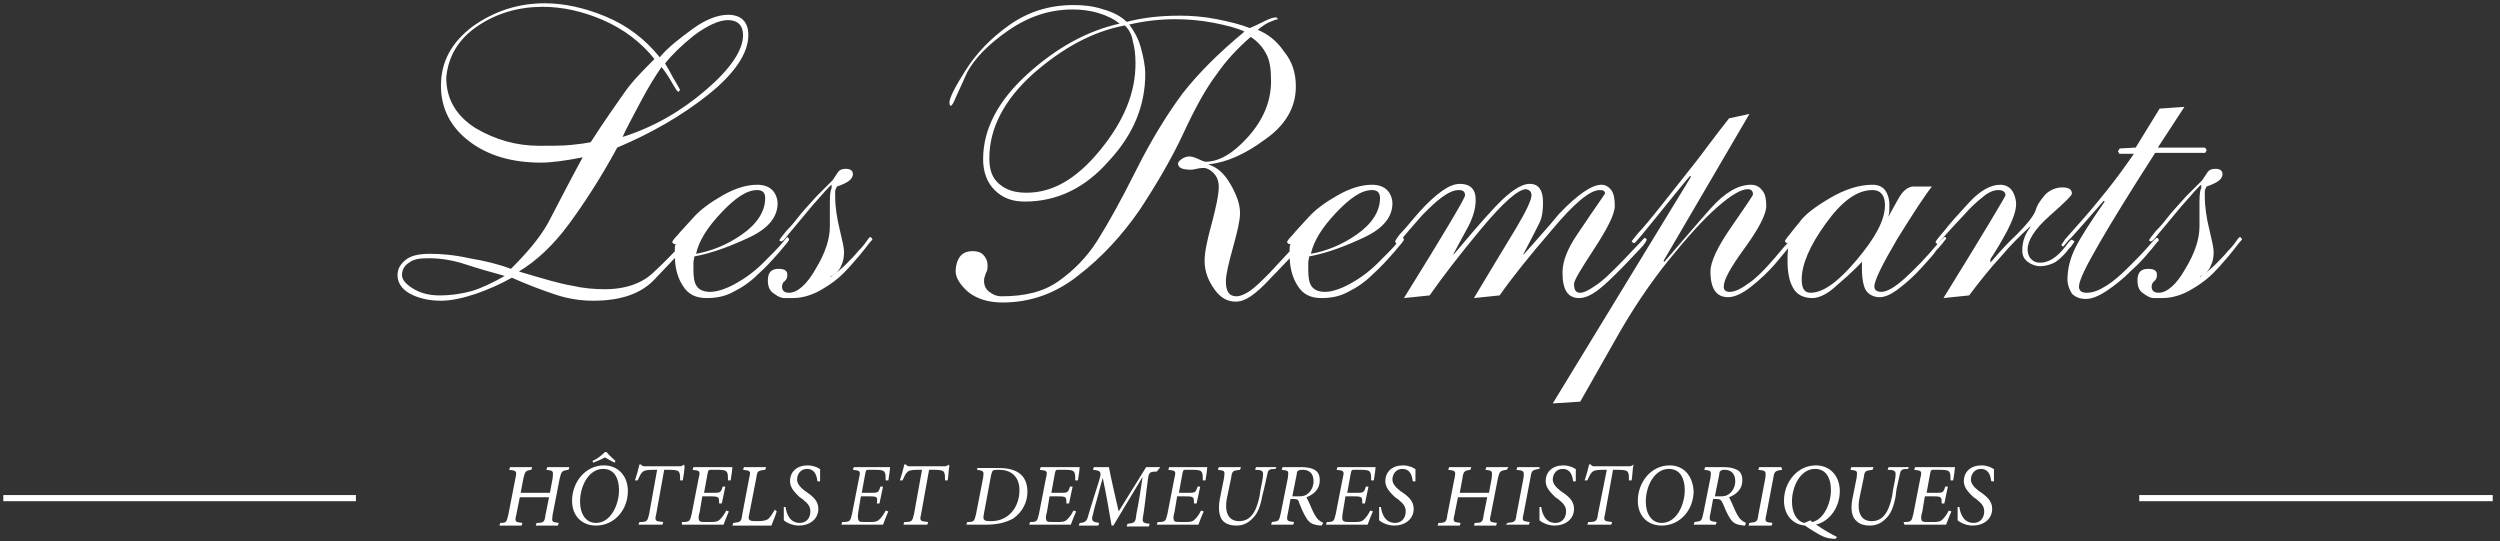 <svg width="305" height="66" viewBox="0 0 305 66" fill="none" xmlns="http://www.w3.org/2000/svg">
<rect x="0" y="0" width="305" height="66" fill="#333333" stroke="none"/>
<path d="M238.83 61.852C238.83 62.608 238.83 63.148 238.83 63.472C239.046 63.688 239.803 64.12 240.668 64.12C241.965 64.12 243.045 63.364 243.045 62.068C243.045 61.204 242.505 60.664 241.748 60.124L241.424 59.908C240.884 59.476 240.451 59.044 240.451 58.504C240.451 57.856 240.884 57.208 241.64 57.208C242.613 57.208 242.829 57.964 242.937 58.72H243.262C243.262 58.288 243.262 57.64 243.262 57.208C243.153 57.208 243.045 57.1 242.829 56.992C242.505 56.884 242.181 56.776 241.748 56.776C240.451 56.776 239.587 57.532 239.587 58.72C239.587 59.584 240.343 60.232 240.776 60.664L241.1 60.88C241.748 61.42 242.073 61.744 242.073 62.392C242.073 63.256 241.532 63.796 240.776 63.796C239.587 63.796 239.154 62.716 239.046 61.852H238.83ZM233.642 56.992L233.534 57.316C234.399 57.424 234.507 57.424 234.291 58.288L233.426 62.716C233.21 63.58 233.21 63.688 232.237 63.688L232.345 64.012H237.425C237.533 63.688 237.966 62.608 238.074 62.392L237.749 62.284C237.533 62.716 237.317 63.04 236.993 63.364C236.669 63.688 236.344 63.688 235.588 63.688C234.939 63.688 234.615 63.688 234.507 63.58C234.399 63.472 234.291 63.148 234.507 62.5L234.831 60.556H235.912C236.885 60.556 236.885 60.664 236.885 61.42H237.209L237.641 59.368H237.317C237.101 60.124 236.993 60.124 236.128 60.124H235.047L235.48 57.748C235.588 57.316 235.588 57.316 235.912 57.316H236.777C237.533 57.316 237.749 57.424 237.857 57.64C237.966 57.856 237.966 58.18 237.966 58.612H238.29C238.398 57.964 238.506 57.208 238.506 56.992H233.642ZM232.886 56.992H230.4L230.292 57.316C231.048 57.316 231.265 57.424 231.265 57.856C231.265 58.18 231.156 58.828 230.94 59.8L230.832 60.556C230.4 62.608 229.643 63.58 228.346 63.58C227.266 63.58 226.509 62.824 226.833 60.88L227.374 58.288C227.482 57.424 227.59 57.424 228.454 57.316L228.563 56.992H225.861L225.752 57.316C226.617 57.424 226.617 57.424 226.509 58.288L225.969 60.988C225.752 62.284 225.969 63.148 226.509 63.58C226.941 64.012 227.59 64.12 228.13 64.12C228.779 64.12 229.427 63.904 229.968 63.364C230.724 62.716 231.048 61.744 231.265 60.556L231.373 59.692C231.589 58.72 231.697 58.18 231.805 57.748C231.913 57.316 232.021 57.208 232.778 57.208L232.886 56.992ZM220.132 63.796C219.16 63.58 218.619 62.5 218.619 61.204C218.619 59.26 219.7 57.208 221.429 57.208C222.834 57.208 223.375 58.396 223.375 59.8C223.375 61.42 222.51 63.364 221.105 63.688C220.997 63.58 220.889 63.58 220.889 63.472L220.132 63.796ZM224.131 65.524C223.483 65.2 222.51 64.66 221.753 64.12L221.537 64.012C223.267 63.58 224.455 61.852 224.455 59.908C224.455 58.072 223.267 56.776 221.537 56.776C219.268 56.776 217.646 58.828 217.646 61.096C217.646 62.824 218.727 64.012 220.24 64.12L220.348 64.228C221.645 65.092 222.294 65.416 222.618 65.524C222.834 65.632 223.483 65.74 223.915 65.74L224.131 65.524ZM217.322 56.992H214.62L214.512 57.316C215.377 57.424 215.485 57.424 215.377 58.288L214.512 62.824C214.404 63.688 214.296 63.688 213.431 63.796L213.323 64.12H216.133L216.241 63.796C215.377 63.688 215.269 63.688 215.485 62.824L216.349 58.288C216.457 57.532 216.566 57.424 217.43 57.316L217.322 56.992ZM209.216 60.556L209.756 57.856C209.756 57.532 209.865 57.424 209.973 57.424C210.081 57.316 210.189 57.316 210.405 57.316C211.162 57.316 211.702 57.748 211.702 58.72C211.702 59.368 211.378 60.016 210.837 60.34C210.513 60.556 210.189 60.556 209.648 60.556H209.216ZM212.999 63.796C212.783 63.688 212.567 63.58 212.242 63.256C212.026 62.932 211.81 62.608 211.594 62.068C211.378 61.528 211.053 60.88 210.945 60.664C211.81 60.34 212.567 59.692 212.567 58.612C212.567 57.964 212.35 57.532 211.918 57.316C211.486 57.1 210.945 56.992 210.405 56.992H208.027L207.919 57.316C208.784 57.424 208.784 57.424 208.676 58.288L207.811 62.608C207.595 63.58 207.595 63.58 206.73 63.688L206.622 64.012H209.324L209.432 63.688C208.568 63.58 208.46 63.58 208.676 62.608L209 60.88H209.432C209.865 60.88 209.973 60.988 210.189 61.42C210.405 61.96 210.621 62.5 210.945 63.04C211.378 63.796 211.702 64.012 212.783 64.12H212.891L212.999 63.796ZM203.596 57.208C205.001 57.208 205.541 58.396 205.541 59.8C205.541 61.528 204.569 63.796 202.731 63.796C201.434 63.796 200.786 62.608 200.786 61.204C200.786 59.26 201.867 57.208 203.596 57.208ZM203.704 56.776C201.434 56.776 199.813 58.828 199.813 61.096C199.813 62.932 201.002 64.12 202.731 64.12C205.001 64.12 206.622 62.176 206.622 59.908C206.514 58.072 205.433 56.776 203.704 56.776ZM199.273 56.668C199.056 56.884 198.948 56.884 198.732 56.884H194.625C194.301 56.884 194.193 56.884 194.085 56.668H193.869C193.761 57.208 193.544 57.964 193.328 58.612H193.652C193.869 58.18 193.977 57.856 194.193 57.64C194.409 57.424 194.625 57.316 195.49 57.316H196.03L194.949 62.716C194.841 63.58 194.733 63.688 193.76 63.688L193.652 64.012H196.571L196.679 63.688C195.706 63.58 195.598 63.58 195.814 62.716L196.787 57.316H197.435C198.3 57.316 198.516 57.424 198.624 57.64C198.732 57.856 198.732 58.18 198.732 58.612H199.056C199.165 58.072 199.165 57.208 199.273 56.776V56.668ZM187.816 61.852C187.816 62.608 187.816 63.148 187.816 63.472C188.032 63.688 188.789 64.12 189.653 64.12C190.95 64.12 192.031 63.364 192.031 62.068C192.031 61.204 191.491 60.664 190.734 60.124L190.41 59.908C189.87 59.476 189.437 59.044 189.437 58.504C189.437 57.856 189.87 57.208 190.626 57.208C191.599 57.208 191.815 57.964 191.923 58.72H192.247C192.247 58.288 192.247 57.64 192.247 57.208C192.139 57.208 192.031 57.1 191.815 56.992C191.491 56.884 191.167 56.776 190.734 56.776C189.437 56.776 188.573 57.532 188.573 58.72C188.573 59.584 189.329 60.232 189.762 60.664L190.086 60.88C190.734 61.42 191.058 61.744 191.058 62.392C191.058 63.256 190.518 63.796 189.762 63.796C188.573 63.796 188.14 62.716 188.032 61.852H187.816ZM187.816 56.992H185.114L185.006 57.316C185.871 57.424 185.979 57.424 185.871 58.288L185.006 62.824C184.898 63.688 184.79 63.688 183.925 63.796L183.709 64.012H186.519L186.627 63.688C185.763 63.58 185.654 63.58 185.871 62.716L186.735 58.18C186.843 57.424 186.951 57.316 187.816 57.208V56.992ZM184.033 56.992H181.331L181.223 57.316C182.088 57.424 182.088 57.424 181.98 58.396L181.655 60.124H178.089L178.413 58.396C178.521 57.532 178.629 57.424 179.386 57.316L179.494 56.992H176.792L176.684 57.316C177.548 57.424 177.656 57.424 177.44 58.396L176.576 62.824C176.468 63.688 176.359 63.796 175.495 63.796L175.387 64.12H178.089L178.197 63.796C177.332 63.688 177.224 63.688 177.44 62.824L177.873 60.664H181.439L181.007 62.824C180.899 63.688 180.791 63.796 179.926 63.796L179.818 64.12H182.52L182.628 63.796C181.764 63.688 181.655 63.688 181.872 62.824L182.736 58.396C182.952 57.532 182.952 57.424 183.817 57.316L184.033 56.992ZM168.253 61.852C168.253 62.608 168.253 63.148 168.253 63.472C168.47 63.688 169.226 64.12 170.091 64.12C171.388 64.12 172.469 63.364 172.469 62.068C172.469 61.204 171.928 60.664 171.172 60.124L170.847 59.908C170.307 59.476 169.875 59.044 169.875 58.504C169.875 57.856 170.307 57.208 171.064 57.208C172.036 57.208 172.252 57.964 172.361 58.72H172.685C172.685 58.288 172.685 57.64 172.685 57.208C172.577 57.208 172.469 57.1 172.252 56.992C171.928 56.884 171.604 56.776 171.172 56.776C169.875 56.776 169.01 57.532 169.01 58.72C169.01 59.584 169.767 60.232 170.199 60.664L170.523 60.88C171.172 61.42 171.496 61.744 171.496 62.392C171.496 63.256 170.955 63.796 170.199 63.796C169.01 63.796 168.578 62.716 168.47 61.852H168.253ZM163.174 56.992L163.066 57.316C163.93 57.424 164.038 57.424 163.822 58.288L162.957 62.716C162.741 63.58 162.741 63.688 161.877 63.688L161.769 64.012H166.848C166.956 63.688 167.389 62.608 167.497 62.392L167.173 62.284C166.956 62.716 166.74 63.04 166.416 63.364C166.092 63.688 165.768 63.688 165.011 63.688C164.363 63.688 164.038 63.688 163.93 63.58C163.714 63.472 163.714 63.148 163.822 62.5L164.146 60.556H165.227C166.2 60.556 166.2 60.664 166.2 61.42H166.524L166.956 59.368H166.632C166.416 60.124 166.308 60.124 165.443 60.124H164.363L164.795 57.748C164.903 57.316 164.903 57.316 165.227 57.316H166.092C166.848 57.316 167.065 57.424 167.173 57.64C167.281 57.856 167.281 58.18 167.281 58.612H167.605C167.713 57.964 167.821 57.208 167.821 56.992H163.174ZM157.662 60.556L158.202 57.856C158.202 57.532 158.31 57.424 158.418 57.424C158.526 57.316 158.634 57.316 158.959 57.316C159.715 57.316 160.255 57.748 160.255 58.72C160.255 59.368 159.931 60.016 159.391 60.34C159.067 60.556 158.742 60.556 158.202 60.556H157.662ZM161.444 63.796C161.228 63.688 161.012 63.58 160.688 63.256C160.472 62.932 160.255 62.608 160.039 62.068C159.823 61.528 159.499 60.88 159.391 60.664C160.255 60.34 161.012 59.692 161.012 58.612C161.012 57.964 160.796 57.532 160.364 57.316C160.039 57.1 159.391 56.992 158.85 56.992H156.473L156.365 57.316C157.229 57.424 157.229 57.424 157.121 58.288L156.256 62.608C156.04 63.58 156.04 63.58 155.176 63.688L155.068 64.012H157.77L157.878 63.688C157.013 63.58 156.905 63.58 157.121 62.608L157.445 60.88H157.878C158.31 60.88 158.418 60.988 158.526 61.42C158.742 61.96 158.958 62.5 159.283 63.04C159.715 63.796 160.039 64.012 161.12 64.12H161.228L161.444 63.796ZM155.716 56.992H153.23L153.122 57.316C153.879 57.316 154.095 57.424 154.095 57.856C154.095 58.18 153.987 58.828 153.771 59.8L153.663 60.556C153.23 62.608 152.474 63.58 151.177 63.58C150.096 63.58 149.339 62.824 149.664 60.88L150.204 58.288C150.312 57.424 150.42 57.424 151.285 57.316L151.393 56.992H148.691L148.583 57.316C149.447 57.424 149.447 57.424 149.339 58.288L148.799 60.988C148.583 62.284 148.799 63.148 149.231 63.58C149.664 64.012 150.312 64.12 150.852 64.12C151.501 64.12 152.149 63.904 152.69 63.364C153.446 62.716 153.771 61.744 153.987 60.556L154.203 59.692C154.419 58.72 154.527 58.18 154.635 57.748C154.743 57.316 154.851 57.208 155.608 57.208L155.716 56.992ZM142.638 56.992L142.53 57.316C143.395 57.424 143.503 57.424 143.287 58.288L142.422 62.716C142.206 63.58 142.206 63.688 141.233 63.688L141.125 64.012H146.205C146.313 63.688 146.745 62.608 146.853 62.392L146.529 62.284C146.313 62.716 146.097 63.04 145.773 63.364C145.448 63.688 145.124 63.688 144.368 63.688C143.719 63.688 143.395 63.688 143.287 63.58C143.179 63.472 143.071 63.148 143.287 62.5L143.611 60.556H144.692C145.665 60.556 145.665 60.664 145.665 61.42H145.989L146.421 59.368H146.097C145.881 60.124 145.773 60.124 144.908 60.124H143.827L144.26 57.748C144.368 57.316 144.368 57.316 144.692 57.316H145.556C146.313 57.316 146.529 57.424 146.637 57.64C146.745 57.856 146.745 58.18 146.745 58.612H147.07C147.178 57.964 147.286 57.208 147.286 56.992H142.638ZM141.557 56.992H139.828L136.478 62.392C136.045 60.448 135.613 58.72 135.289 56.992H133.451L133.343 57.316C134.316 57.424 134.424 57.532 134.1 58.612L133.451 60.664C133.019 62.068 132.803 62.716 132.695 63.148C132.587 63.58 132.263 63.796 131.722 63.796L131.614 64.12H133.992L134.1 63.796C133.343 63.688 133.235 63.58 133.235 63.148C133.343 62.824 133.451 62.176 133.776 61.096L134.532 58.288C134.965 60.34 135.289 62.176 135.613 64.12H135.829L139.396 58.18C139.18 59.692 138.964 61.096 138.639 62.716C138.531 63.796 138.423 63.796 137.559 63.904L137.45 64.228H140.152L140.261 63.904C139.396 63.796 139.288 63.796 139.504 62.716C139.72 61.312 139.828 60.016 140.044 58.504C140.152 57.64 140.261 57.532 141.125 57.532L141.557 56.992ZM126.967 56.992L126.858 57.316C127.723 57.424 127.831 57.424 127.615 58.288L126.75 62.716C126.534 63.58 126.534 63.688 125.67 63.688L125.562 64.012H130.641C130.749 63.688 131.182 62.608 131.29 62.392L130.966 62.284C130.749 62.716 130.533 63.04 130.209 63.364C129.885 63.688 129.561 63.688 128.804 63.688C128.155 63.688 127.831 63.688 127.723 63.58C127.615 63.472 127.507 63.148 127.723 62.5L128.047 60.556H129.128C130.101 60.556 130.101 60.664 130.101 61.42H130.425L130.857 59.368H130.533C130.317 60.124 130.209 60.124 129.344 60.124H128.264L128.696 57.748C128.804 57.316 128.804 57.316 129.128 57.316H129.993C130.749 57.316 130.966 57.424 131.074 57.64C131.182 57.856 131.182 58.18 131.182 58.612H131.506C131.614 57.964 131.722 57.208 131.722 56.992H126.967ZM120.914 57.964C121.022 57.64 121.022 57.532 121.13 57.424C121.238 57.316 121.563 57.316 121.887 57.316C123.4 57.316 124.373 58.18 124.373 59.8C124.373 61.852 123.076 63.58 120.914 63.58C120.59 63.58 120.266 63.58 120.157 63.472C119.941 63.364 119.941 63.148 120.049 62.608L120.914 57.964ZM119.293 56.992L119.185 57.316C120.049 57.424 120.049 57.532 119.941 58.288L119.077 62.716C118.861 63.58 118.861 63.688 117.996 63.688L117.888 64.012H120.266C121.563 64.012 122.643 63.796 123.616 63.256C124.697 62.5 125.345 61.312 125.345 60.016C125.345 57.964 124.048 57.1 121.887 57.1H119.293V56.992ZM115.726 56.668C115.51 56.884 115.402 56.884 115.186 56.884H111.079C110.754 56.884 110.646 56.884 110.538 56.668H110.322C110.214 57.208 109.998 57.964 109.782 58.612H110.106C110.322 58.18 110.43 57.856 110.646 57.64C110.863 57.424 111.079 57.316 111.943 57.316H112.484L111.511 62.716C111.295 63.58 111.295 63.688 110.322 63.688L110.214 64.012H113.132L113.24 63.688C112.268 63.58 112.16 63.58 112.376 62.716L113.348 57.316H113.997C114.862 57.316 115.078 57.424 115.186 57.64C115.294 57.856 115.294 58.18 115.294 58.612H115.618C115.726 58.072 115.726 57.208 115.834 56.776H115.726V56.668ZM104.162 56.992L104.053 57.316C104.918 57.424 105.026 57.424 104.81 58.288L103.945 62.716C103.729 63.58 103.729 63.688 102.756 63.688L102.648 64.012H107.728C107.836 63.688 108.269 62.608 108.377 62.392L108.052 62.284C107.836 62.716 107.62 63.04 107.296 63.364C106.972 63.688 106.647 63.688 105.891 63.688C105.242 63.688 104.918 63.688 104.81 63.58C104.702 63.472 104.594 63.148 104.702 62.5L105.026 60.556H106.107C107.08 60.556 107.08 60.664 106.972 61.42H107.296L107.728 59.368H107.404C107.188 60.124 107.08 60.124 106.215 60.124H105.134L105.567 57.748C105.675 57.316 105.675 57.316 105.999 57.316H106.864C107.62 57.316 107.836 57.424 107.944 57.64C108.052 57.856 108.052 58.18 108.052 58.612H108.377C108.485 57.964 108.593 57.208 108.593 56.992H104.162ZM95.623 61.852C95.623 62.608 95.623 63.148 95.623 63.472C95.839 63.688 96.596 64.12 97.46 64.12C98.757 64.12 99.838 63.364 99.838 62.068C99.838 61.204 99.298 60.664 98.541 60.124L98.217 59.908C97.677 59.476 97.244 59.044 97.244 58.504C97.244 57.856 97.677 57.208 98.433 57.208C99.406 57.208 99.622 57.964 99.73 58.72H100.054C100.054 58.288 100.054 57.64 100.054 57.208C99.946 57.208 99.838 57.1 99.622 56.992C99.298 56.884 98.974 56.776 98.541 56.776C97.244 56.776 96.38 57.532 96.38 58.72C96.38 59.584 97.136 60.232 97.569 60.664L97.893 60.88C98.541 61.42 98.866 61.744 98.866 62.392C98.866 63.256 98.325 63.796 97.569 63.796C96.38 63.796 95.947 62.716 95.839 61.852H95.623ZM94.542 62.176C94.218 62.716 94.002 63.04 93.786 63.256C93.57 63.472 93.137 63.58 92.489 63.58C92.056 63.58 91.624 63.58 91.516 63.472C91.3 63.364 91.3 63.148 91.408 62.716L92.273 58.288C92.381 57.424 92.489 57.424 93.353 57.316L93.462 56.992H90.76L90.651 57.316C91.516 57.424 91.624 57.424 91.408 58.288L90.543 62.824C90.435 63.688 90.327 63.688 89.463 63.796L89.355 64.12H94.11C94.218 63.796 94.65 62.824 94.758 62.392L94.542 62.176ZM84.599 56.992L84.491 57.316C85.356 57.424 85.463 57.424 85.247 58.288L84.383 62.716C84.167 63.58 84.167 63.688 83.194 63.688V64.012H88.274C88.382 63.688 88.814 62.608 88.922 62.392L88.598 62.284C88.382 62.716 88.166 63.04 87.841 63.364C87.517 63.688 87.193 63.688 86.436 63.688C85.788 63.688 85.463 63.688 85.356 63.58C85.247 63.472 85.139 63.148 85.356 62.5L85.68 60.556H86.76C87.733 60.556 87.733 60.664 87.733 61.42H88.058L88.49 59.368H88.166C87.949 60.124 87.841 60.124 86.977 60.124H85.896L86.328 57.748C86.436 57.316 86.436 57.316 86.76 57.316H87.625C88.382 57.316 88.598 57.424 88.706 57.64C88.814 57.856 88.814 58.18 88.814 58.612H89.138C89.246 57.964 89.355 57.208 89.355 56.992H84.599ZM83.41 56.668C83.194 56.884 83.086 56.884 82.87 56.884H78.763C78.438 56.884 78.33 56.884 78.222 56.668H78.006C77.898 57.208 77.682 57.964 77.466 58.612H77.79C78.006 58.18 78.114 57.856 78.33 57.64C78.546 57.424 78.763 57.316 79.627 57.316H80.168L79.195 62.716C78.979 63.58 78.979 63.688 78.006 63.688L77.898 64.012H80.816L80.924 63.688C79.951 63.58 79.843 63.58 80.059 62.716L81.032 57.316H81.681C82.545 57.316 82.761 57.424 82.87 57.64C82.978 57.856 82.978 58.18 82.978 58.612H83.302C83.41 58.072 83.518 57.208 83.518 56.776H83.41V56.668ZM75.088 56.236C74.763 55.912 74.331 55.588 74.007 55.156H73.791C73.359 55.588 72.818 56.02 72.278 56.236L72.386 56.452C72.818 56.236 73.25 56.128 73.791 55.804C74.223 56.02 74.547 56.236 74.98 56.452L75.088 56.236ZM73.575 57.208C74.98 57.208 75.52 58.396 75.52 59.8C75.52 61.528 74.547 63.796 72.71 63.796C71.413 63.796 70.765 62.608 70.765 61.204C70.765 59.26 71.845 57.208 73.575 57.208ZM73.683 56.776C71.413 56.776 69.792 58.828 69.792 61.096C69.792 62.932 70.981 64.12 72.71 64.12C74.98 64.12 76.601 62.176 76.601 59.908C76.601 58.072 75.412 56.776 73.683 56.776ZM69.468 56.992H66.766L66.657 57.316C67.522 57.424 67.522 57.424 67.414 58.396L67.09 60.124H63.523L63.847 58.396C64.064 57.532 64.064 57.424 64.82 57.316L64.928 56.992H62.226L62.118 57.316C62.983 57.424 63.091 57.424 62.875 58.396L62.01 62.824C61.794 63.688 61.794 63.796 61.037 63.796L60.929 64.12H63.631L63.739 63.796C62.875 63.688 62.767 63.688 62.983 62.824L63.415 60.664H66.982L66.549 62.824C66.441 63.688 66.333 63.796 65.469 63.796L65.361 64.12H68.062L68.171 63.796C67.306 63.688 67.306 63.688 67.414 62.824L68.279 58.396C68.495 57.532 68.495 57.424 69.359 57.316L69.468 56.992Z" fill="white"/>
<path d="M0.404 60.772H43.42" stroke="white" stroke-width="0.75"/>
<path d="M260.987 60.772H304.111" stroke="white" stroke-width="0.75"/>
<path d="M269.741 32.368C269.958 31.936 270.066 31.396 270.066 30.748C270.066 30.208 269.85 29.344 269.525 27.94C269.201 26.644 268.985 25.24 268.985 23.944C268.985 23.62 268.985 23.404 268.985 23.296C268.985 23.188 269.093 22.972 269.201 22.756C269.85 22.54 270.282 22.324 270.606 22.108C270.93 21.892 271.146 21.568 271.146 21.244C271.146 20.812 270.822 20.596 270.282 20.596C269.85 20.596 269.525 20.704 269.309 21.028C269.093 21.352 268.877 21.676 268.661 22C268.553 22.108 267.904 22.756 266.715 23.944C265.526 25.24 264.77 26.104 264.445 26.536C264.121 26.968 263.581 27.616 263.04 28.156C262.5 28.804 262.176 29.236 262.176 29.344L262.392 29.452C262.392 29.452 262.5 29.452 262.608 29.344C262.716 29.344 262.932 29.02 263.365 28.48C263.797 27.94 264.662 26.968 266.067 25.24C267.472 23.62 268.336 22.648 268.553 22.54V22.972C268.444 23.08 268.336 23.62 268.336 24.592C268.336 25.564 268.336 26.536 268.336 27.616C268.336 29.128 267.796 30.856 266.607 32.8C265.526 34.744 264.337 35.716 263.365 35.716C262.824 35.716 262.5 35.5 262.5 34.96C262.5 34.744 262.608 34.42 262.824 34.312C263.04 34.096 263.149 33.88 263.149 33.556C263.149 33.016 262.824 32.8 262.068 32.8C261.203 32.8 260.771 33.232 260.771 34.204C260.771 34.96 260.987 35.5 261.527 35.824C261.96 36.148 262.392 36.364 262.716 36.364C263.04 36.364 263.473 36.364 263.797 36.364C265.094 36.364 266.391 35.932 267.58 35.176C268.877 34.42 269.85 33.556 270.714 32.584C271.579 31.612 272.227 30.856 272.552 30.424C272.876 29.992 273.2 29.56 273.524 29.236C273.524 29.128 273.416 29.02 273.308 28.912C273.2 28.912 273.092 29.02 272.876 29.344C272.66 29.668 272.335 30.1 271.795 30.64C271.363 31.18 270.822 31.72 270.282 32.26C269.741 32.8 269.201 33.232 268.444 33.772H268.336C269.201 33.34 269.525 32.908 269.741 32.368ZM258.609 18.112L258.393 18.436C258.393 18.544 258.501 18.544 258.501 18.652C258.501 18.76 258.609 18.76 258.609 18.76H260.338C259.366 20.164 258.285 21.676 256.988 23.296C255.691 24.916 254.502 26.32 253.529 27.4C252.557 28.48 252.016 29.128 251.908 29.236C251.8 29.452 251.692 29.56 251.476 29.884L251.692 30.1C251.908 29.884 252.124 29.56 252.34 29.344C252.557 29.128 252.989 28.696 253.637 27.94L256.664 24.484L256.772 24.592C255.042 27.076 253.854 28.912 253.205 30.208C252.557 31.504 252.232 32.8 252.232 34.096C252.232 34.744 252.449 35.284 252.773 35.824C253.205 36.256 253.745 36.472 254.502 36.472C255.151 36.472 256.015 36.148 256.988 35.5C257.961 34.852 258.933 34.096 260.014 33.016C261.095 32.044 261.743 31.288 262.176 30.748C262.608 30.316 262.932 29.776 263.365 29.344C263.365 29.128 263.257 29.02 263.149 29.02C263.04 29.02 262.716 29.344 262.068 30.1C261.419 30.856 260.663 31.612 259.69 32.584C258.717 33.556 257.853 34.312 256.988 34.852C256.123 35.392 255.367 35.716 254.61 35.716C253.962 35.716 253.637 35.5 253.637 34.96C253.637 34.204 254.502 32.476 256.123 29.668C257.744 26.86 260.014 23.188 262.932 18.652H268.985C269.093 18.652 269.093 18.544 269.201 18.328C269.201 18.22 269.093 18.112 268.985 18.004H263.257L266.499 13.036L263.473 13.252L260.555 18.004L258.609 18.112ZM244.126 31.288C245.315 29.884 246.504 28.696 247.693 27.616V27.724C247.044 28.588 246.72 29.452 246.72 30.532C246.72 31.18 246.936 31.612 247.369 31.936C247.801 32.26 248.341 32.476 248.882 32.476C249.422 32.476 249.855 32.368 250.395 32.152C250.935 31.936 251.368 31.504 251.8 31.072C252.232 30.64 252.448 30.208 252.665 30.1C252.773 29.884 252.989 29.668 253.097 29.452L252.773 29.236C252.665 29.236 252.448 29.452 252.124 29.884C251.8 30.316 251.368 30.856 250.827 31.288C250.287 31.72 249.638 32.044 248.882 32.044C248.45 32.044 248.125 31.936 247.801 31.612C247.477 31.288 247.369 30.856 247.369 30.424C247.369 29.344 248.233 27.94 250.071 26.32C251.908 24.7 252.773 23.836 252.773 23.62C252.773 23.08 252.34 22.864 251.584 22.864C250.827 22.864 250.071 23.188 249.53 23.728C248.99 24.376 248.558 24.916 248.341 25.672C248.125 26.32 247.261 27.4 245.964 28.696C244.559 29.992 243.586 31.18 242.829 32.044V31.612C243.478 30.64 244.126 29.56 244.883 28.156C245.531 26.86 245.964 25.78 245.964 24.916C245.964 24.268 245.747 23.62 245.423 23.188C245.099 22.756 244.559 22.54 244.018 22.54C242.829 22.54 241.532 23.296 240.235 24.7C238.938 26.104 237.858 27.292 237.209 28.156C236.453 29.02 236.128 29.452 236.128 29.56L236.344 29.776C236.344 29.776 236.777 29.344 237.425 28.588C238.074 27.832 238.938 26.968 239.911 25.888C240.884 24.808 241.749 24.16 242.289 23.728C242.937 23.296 243.37 23.188 243.802 23.188C244.342 23.188 244.667 23.404 244.667 23.836C244.667 23.944 242.181 28.156 237.101 36.364L240.235 36.04C241.532 34.312 242.829 32.692 244.126 31.288ZM222.726 27.292C224.672 24.592 226.509 23.188 228.455 23.188C229.427 23.188 229.968 23.836 229.968 25.024C229.968 26.86 228.779 29.02 226.509 31.72C224.239 34.42 222.402 35.716 220.889 35.716C220.132 35.716 219.808 35.176 219.808 34.096C219.808 32.26 220.781 29.992 222.726 27.292ZM231.589 24.268C231.048 25.24 230.616 25.996 230.4 26.428V26.32C230.508 25.996 230.508 25.564 230.508 25.024C230.508 24.268 230.292 23.62 229.968 23.188C229.643 22.756 229.103 22.54 228.455 22.54C226.833 22.54 225.104 23.08 223.267 24.16C221.429 25.24 220.132 26.212 219.484 27.184C218.727 28.048 218.295 28.696 218.079 28.912C217.863 29.236 217.755 29.344 217.755 29.452L217.971 29.668L218.295 29.56C218.079 30.424 218.079 31.18 218.079 31.828C218.079 33.232 218.295 34.312 218.727 35.068C219.16 35.932 220.024 36.364 221.105 36.364C221.862 36.364 222.834 35.932 223.807 35.068C224.78 34.204 225.969 33.232 227.158 31.936V32.8C227.158 34.096 227.374 35.068 227.698 35.5C228.022 35.932 228.563 36.256 229.319 36.256C229.968 36.256 230.724 35.932 231.697 35.176C232.67 34.42 233.534 33.664 234.399 32.692C235.264 31.72 235.912 31.072 236.236 30.532C236.669 30.1 237.101 29.56 237.425 29.128V29.02C237.317 28.912 237.317 28.912 237.209 28.912C236.993 29.128 236.777 29.344 236.453 29.668C234.939 31.504 233.534 32.908 232.345 33.988C231.157 35.068 230.184 35.608 229.535 35.608C228.995 35.608 228.671 35.392 228.671 34.96C228.671 34.204 229.643 32.26 231.481 29.128C233.426 25.996 234.831 23.836 235.696 22.756H233.318C232.67 22.864 232.129 23.296 231.589 24.268ZM206.73 19.948C205.866 21.028 204.677 22.54 203.056 24.592C201.434 26.644 200.354 27.94 199.813 28.48C199.273 29.128 199.057 29.452 199.057 29.452L199.165 29.56C199.165 29.56 199.273 29.668 199.381 29.668C199.489 29.668 200.462 28.48 202.299 26.212C204.136 23.944 205.433 22.324 206.19 21.46L206.298 21.568L189.437 49.216L192.788 49L196.895 41.764C199.057 37.876 201.326 34.528 203.596 31.72C205.866 28.912 207.811 26.752 209.54 25.24C211.27 23.728 212.459 23.08 213.215 23.08C213.647 23.08 213.864 23.296 213.864 23.728C213.864 23.836 212.999 25.132 211.27 27.616C209.54 30.1 208.676 31.936 208.676 33.124C208.676 35.284 209.432 36.256 210.837 36.256C211.594 36.256 212.567 35.824 213.648 34.96C214.728 34.096 215.809 33.124 216.782 31.936C217.755 30.748 218.403 29.992 218.727 29.668C219.052 29.344 219.16 29.128 219.16 29.02L218.943 28.804C218.835 28.804 218.619 29.128 218.079 29.668C217.538 30.208 216.89 31.072 215.917 32.152C214.944 33.232 214.08 34.096 213.215 34.636C212.351 35.284 211.594 35.608 211.054 35.608C210.513 35.608 210.297 35.392 210.297 34.96C210.297 34.096 211.162 32.584 212.891 30.208C214.62 27.832 215.485 26.104 215.485 25.132C215.485 24.376 215.377 23.728 215.053 23.296C214.728 22.864 214.296 22.54 213.648 22.54C212.026 22.54 210.405 23.512 208.676 25.456C206.946 27.4 205.109 29.56 203.056 31.936L202.947 31.828L213.431 13.9L210.945 14.44C208.892 17.032 207.595 18.868 206.73 19.948ZM189.329 28.048C192.031 24.808 193.977 23.188 195.166 23.188C195.598 23.188 195.814 23.296 195.814 23.62C194.625 25.348 193.436 27.076 192.356 28.696C191.275 30.316 190.626 31.828 190.626 33.232C190.626 35.392 191.275 36.364 192.68 36.364C193.328 36.364 194.085 36.04 194.95 35.392C195.814 34.744 196.679 33.88 197.652 32.908C198.624 31.936 199.381 31.072 200.029 30.424C200.678 29.776 200.894 29.344 200.894 29.236C200.894 29.128 200.786 29.128 200.678 29.02C200.57 29.02 200.354 29.344 199.813 29.884C199.273 30.424 198.516 31.288 197.435 32.368C196.355 33.448 195.49 34.312 194.625 34.852C193.869 35.392 193.22 35.716 192.788 35.716C192.247 35.716 192.031 35.392 192.031 34.636C192.031 34.204 192.896 32.8 194.517 30.316C196.138 27.832 197.003 26.104 197.003 25.132C197.003 24.268 196.895 23.62 196.571 23.188C196.246 22.756 195.814 22.54 195.382 22.54C194.193 22.54 192.464 23.728 190.194 26.104C188.789 27.832 187.276 29.452 185.871 31.072V30.964C186.843 29.128 187.492 27.832 187.816 27.184C188.14 26.536 188.249 25.672 188.249 24.7C188.249 23.188 187.708 22.432 186.627 22.432C185.546 22.432 184.141 23.404 182.412 25.24C180.683 27.076 179.062 29.02 177.332 31.072V30.964C177.549 30.532 178.089 29.56 178.845 28.156C179.71 26.644 180.034 25.456 180.034 24.376C180.034 23.08 179.386 22.432 178.089 22.432C177.44 22.432 176.684 22.756 175.927 23.296C175.171 23.836 174.198 24.7 173.225 25.78C172.253 26.86 171.604 27.724 171.172 28.156C170.739 28.588 170.415 29.02 170.199 29.452C170.199 29.56 170.307 29.56 170.307 29.668L170.415 29.776C170.523 29.776 170.847 29.452 171.388 28.696C172.036 27.94 172.685 27.184 173.55 26.212C174.414 25.348 175.171 24.592 175.927 24.052C176.684 23.512 177.332 23.188 177.981 23.188C178.521 23.188 178.737 23.404 178.737 23.836C178.737 24.16 176.252 28.372 171.28 36.364L174.414 36.04C175.927 33.88 177.981 31.18 180.683 27.94C183.385 24.7 185.222 23.08 186.195 23.08C186.627 23.188 186.843 23.404 186.843 23.836C186.843 24.376 186.195 25.78 184.898 27.94C183.601 30.1 181.872 32.908 179.818 36.364L182.953 36.04C184.466 33.88 186.627 31.18 189.329 28.048ZM168.362 24.16C168.362 25.78 167.389 27.292 165.552 28.588C163.714 29.884 161.769 30.64 159.931 30.964C160.256 29.452 161.228 27.832 162.958 25.996C164.687 24.16 166.092 23.188 167.389 23.188C168.037 23.188 168.362 23.512 168.362 24.16ZM169.226 23.188C168.794 22.756 168.145 22.54 167.389 22.54C166.092 22.54 164.687 22.972 163.174 23.836C161.661 24.7 160.472 25.564 159.607 26.536C158.742 27.508 158.094 28.156 157.662 28.696C157.229 29.128 157.013 29.452 157.013 29.56L157.229 29.776H157.445C157.337 29.992 157.337 30.208 157.337 30.316C157.337 30.532 157.337 30.748 157.337 31.18C157.337 32.584 157.662 33.88 158.31 34.852C158.959 35.932 159.931 36.364 161.228 36.364C162.417 36.364 163.498 36.148 164.471 35.608C165.552 35.068 166.524 34.42 167.497 33.448C168.47 32.584 169.334 31.612 170.091 30.748C170.847 29.884 171.28 29.344 171.28 29.236C171.28 29.128 171.172 29.02 171.064 28.912C171.064 28.912 170.848 29.128 170.415 29.668C169.983 30.208 169.226 30.964 168.145 32.044C167.065 33.124 165.876 33.988 164.687 34.636C163.498 35.284 162.417 35.608 161.661 35.608C160.904 35.608 160.364 35.392 160.039 34.96C159.715 34.528 159.607 33.88 159.607 32.908C159.607 32.584 159.607 32.26 159.607 32.044C159.607 31.828 159.715 31.504 159.715 31.288C161.985 30.856 164.255 29.992 166.524 28.912C168.794 27.832 169.875 26.428 169.875 24.808C169.875 24.268 169.659 23.62 169.226 23.188ZM125.994 9.04C129.561 5.908 133.235 3.856 137.234 3.1C137.775 3.64 138.099 4.288 138.207 5.044C138.423 5.8 138.531 6.664 138.531 7.744C138.531 11.308 137.126 14.764 134.208 18.328C131.29 21.892 128.372 23.512 125.237 23.512C123.832 23.512 122.752 23.188 121.887 22.432C121.022 21.676 120.698 20.704 120.698 19.3C120.698 15.628 122.535 12.172 125.994 9.04ZM154.311 17.032C156.797 15.304 158.094 13.144 158.094 10.552C158.094 8.932 157.662 7.528 156.689 6.34C155.824 5.044 154.743 4.18 153.446 3.64C154.095 3.1 154.635 2.776 154.96 2.668C155.284 2.56 155.608 2.344 155.932 2.344L155.824 2.236C155.824 2.128 155.716 2.128 155.608 2.128C155.392 2.128 154.96 2.236 154.311 2.56C153.663 2.884 153.014 3.208 152.474 3.424C151.393 2.992 150.096 2.668 148.475 2.344C146.854 2.02 145.34 1.912 143.935 1.912C141.666 1.912 139.504 2.128 137.451 2.668C136.802 2.02 135.829 1.48 134.64 1.156C133.343 0.724 132.155 0.616 130.966 0.616C127.939 0.616 125.345 1.48 123.076 3.1C120.806 4.72 119.077 6.556 117.78 8.608C116.483 10.66 115.834 11.956 115.834 12.496C115.834 12.604 115.834 12.712 115.942 12.928C116.051 12.928 116.267 12.712 116.483 12.172C116.699 11.632 117.239 10.552 117.996 8.824C118.861 7.204 120.482 5.476 122.968 3.748C125.454 2.02 128.047 1.156 130.858 1.156C131.83 1.156 132.911 1.264 133.992 1.588C135.073 1.912 135.937 2.344 136.586 2.884C132.695 3.748 128.912 5.8 125.345 9.04C121.779 12.28 119.941 15.736 119.941 19.408C119.941 20.92 120.374 22.216 121.346 23.188C122.319 24.16 123.508 24.592 125.021 24.592C128.912 24.592 132.371 22.972 135.289 19.624C138.315 16.384 139.72 12.82 139.72 9.04C139.72 8.068 139.504 6.988 139.18 5.8C138.856 4.612 138.315 3.748 137.775 2.992C139.612 2.56 141.45 2.344 143.395 2.344C144.8 2.344 146.313 2.452 148.042 2.776C149.664 3.1 150.961 3.424 151.825 3.856C148.691 6.448 146.205 8.932 144.26 11.416C142.422 13.9 140.477 17.032 138.639 20.704C136.802 24.376 135.181 27.292 133.884 29.344C132.587 31.396 130.966 33.016 129.128 34.312C127.291 35.608 125.021 36.148 122.211 36.148C121.563 36.148 121.13 35.932 120.698 35.608C120.266 35.284 120.05 34.852 120.05 34.204C120.05 33.988 120.158 33.664 120.266 33.34C120.482 33.016 120.482 32.692 120.482 32.368C120.482 31.828 120.266 31.396 119.941 31.072C119.617 30.748 119.185 30.64 118.644 30.64C117.996 30.64 117.456 30.856 117.131 31.288C116.807 31.72 116.591 32.368 116.591 33.124C116.591 33.88 117.131 34.744 118.104 35.608C119.185 36.472 120.59 36.904 122.319 36.904C125.67 36.904 128.804 35.824 131.614 33.556C134.424 31.396 136.91 28.696 139.072 25.564C141.125 22.432 142.963 19.3 144.368 16.276C145.773 13.252 147.07 10.876 148.367 9.148C149.556 7.42 150.961 5.908 152.582 4.504C153.446 5.044 154.095 5.8 154.527 6.664C154.96 7.528 155.068 8.608 155.068 9.904C155.068 12.388 154.095 14.656 152.258 16.708C150.42 18.76 148.691 19.732 147.07 19.732C146.962 19.732 146.637 19.624 146.205 19.408C145.773 19.192 145.34 19.084 145.124 19.084C144.8 19.084 144.476 19.192 144.152 19.408C143.827 19.624 143.719 19.84 143.719 19.948C143.719 20.488 144.26 20.704 145.34 20.704C145.34 20.704 145.557 20.704 145.989 20.596C146.421 20.488 146.745 20.488 146.962 20.488C147.502 20.596 147.934 20.92 148.259 21.352C148.583 21.784 148.691 22.324 148.691 22.756C148.691 23.728 148.367 25.24 147.826 27.292C147.286 29.236 146.962 30.748 146.962 31.828C146.962 33.124 147.394 34.204 148.151 35.284C148.907 36.364 149.772 36.796 150.744 36.796C151.393 36.796 151.933 36.58 152.582 36.148C153.23 35.716 154.095 34.96 155.068 33.88C156.148 32.8 156.905 31.936 157.554 31.288C158.202 30.64 158.634 30.1 159.067 29.56C159.067 29.344 158.959 29.236 158.742 29.236C158.634 29.236 158.202 29.668 157.445 30.532C156.689 31.396 155.824 32.26 154.852 33.34C153.879 34.312 153.122 35.068 152.474 35.5C151.825 35.932 151.285 36.148 150.853 36.148C149.988 36.148 149.556 35.608 149.556 34.312C149.556 33.556 149.88 32.152 150.42 30.208C150.961 28.264 151.285 26.86 151.285 25.996C151.285 24.916 150.853 23.728 150.096 22.432C149.339 21.136 148.475 20.38 147.394 20.056C149.556 19.84 151.825 18.868 154.311 17.032ZM102.648 32.368C102.865 31.936 102.973 31.396 102.973 30.748C102.973 30.208 102.757 29.344 102.432 27.94C102.108 26.644 101.892 25.24 101.892 23.944C101.892 23.62 101.892 23.404 101.892 23.296C101.892 23.188 102 22.972 102.108 22.756C102.757 22.54 103.189 22.324 103.513 22.108C103.837 21.892 104.054 21.568 104.054 21.244C104.054 20.812 103.729 20.596 103.189 20.596C102.757 20.596 102.432 20.704 102.216 21.028C102 21.352 101.784 21.676 101.568 22C101.46 22.108 100.811 22.756 99.622 23.944C98.433 25.24 97.677 26.104 97.353 26.536C97.028 26.968 96.488 27.616 95.948 28.156C95.407 28.804 95.083 29.236 95.083 29.344L95.299 29.452C95.299 29.452 95.407 29.452 95.515 29.344C95.623 29.344 95.839 29.02 96.272 28.48C96.704 27.94 97.569 26.968 98.974 25.24C100.379 23.62 101.243 22.648 101.46 22.54V22.972C101.352 23.08 101.243 23.62 101.243 24.592C101.243 25.564 101.243 26.536 101.243 27.616C101.243 29.128 100.703 30.856 99.514 32.8C98.433 34.744 97.245 35.716 96.272 35.716C95.731 35.716 95.407 35.5 95.407 34.96C95.407 34.744 95.515 34.42 95.731 34.312C95.948 34.096 96.056 33.88 96.056 33.556C96.056 33.016 95.731 32.8 94.975 32.8C94.11 32.8 93.678 33.232 93.678 34.204C93.678 34.96 93.894 35.5 94.434 35.824C94.867 36.148 95.299 36.364 95.623 36.364C95.948 36.364 96.38 36.364 96.704 36.364C98.001 36.364 99.298 35.932 100.487 35.176C101.784 34.42 102.757 33.556 103.621 32.584C104.486 31.612 105.134 30.856 105.459 30.424C105.783 29.992 106.107 29.56 106.431 29.236C106.431 29.128 106.323 29.02 106.215 28.912C106.107 28.912 105.999 29.02 105.783 29.344C105.567 29.668 105.242 30.1 104.702 30.64C104.27 31.18 103.729 31.72 103.189 32.26C102.648 32.8 102.108 33.232 101.352 33.772H101.243C102.108 33.34 102.432 32.908 102.648 32.368ZM93.353 24.16C93.353 25.78 92.381 27.292 90.543 28.588C88.706 29.884 86.761 30.64 84.923 30.964C85.248 29.452 86.22 27.832 87.95 25.996C89.679 24.16 91.084 23.188 92.381 23.188C93.029 23.188 93.353 23.512 93.353 24.16ZM94.218 23.188C93.786 22.756 93.137 22.54 92.381 22.54C91.084 22.54 89.679 22.972 88.166 23.836C86.653 24.7 85.464 25.564 84.599 26.536C83.734 27.508 83.086 28.156 82.653 28.696C82.221 29.128 82.005 29.452 82.005 29.56L82.221 29.776H82.437C82.329 29.992 82.329 30.208 82.329 30.316C82.329 30.532 82.329 30.748 82.329 31.18C82.329 32.584 82.654 33.88 83.302 34.852C83.951 35.932 84.923 36.364 86.22 36.364C87.409 36.364 88.49 36.148 89.463 35.608C90.543 35.068 91.516 34.42 92.489 33.448C93.462 32.584 94.326 31.612 95.083 30.748C95.839 29.884 96.272 29.344 96.272 29.236C96.272 29.128 96.164 29.02 96.056 28.912C96.056 28.912 95.839 29.128 95.407 29.668C94.975 30.208 94.218 30.964 93.137 32.044C92.057 33.124 90.868 33.988 89.679 34.636C88.49 35.284 87.409 35.608 86.653 35.608C85.896 35.608 85.356 35.392 85.031 34.96C84.707 34.528 84.599 33.88 84.599 32.908C84.599 32.584 84.599 32.26 84.599 32.044C84.599 31.828 84.707 31.504 84.707 31.288C86.977 30.856 89.246 29.992 91.516 28.912C93.786 27.832 94.867 26.428 94.867 24.808C94.867 24.268 94.65 23.62 94.218 23.188ZM57.579 35.5C56.39 35.824 55.093 36.04 53.58 36.04C52.283 36.04 51.202 35.716 50.337 35.176C49.473 34.636 49.04 34.096 49.04 33.556C49.04 32.908 49.365 32.368 49.905 32.044C50.446 31.612 51.202 31.504 52.283 31.504C53.688 31.504 55.201 31.72 56.822 32.26C58.443 32.8 60.065 33.232 61.578 33.664C60.065 34.528 58.66 35.176 57.579 35.5ZM78.114 12.496C79.087 10.66 79.951 9.256 80.708 8.176C81.14 8.716 81.573 9.364 82.005 10.12C82.437 10.876 82.654 11.2 82.762 11.2C82.87 11.092 82.978 10.984 82.978 10.984C82.762 10.552 82.437 10.012 82.113 9.472C81.789 8.824 81.465 8.284 81.14 7.744C81.897 6.772 83.086 5.584 84.707 4.288C86.328 3.1 87.733 2.452 88.814 2.452C90.003 2.452 90.651 3.1 90.651 4.288C90.651 6.124 89.138 8.392 86.112 10.984C83.086 13.576 79.735 15.52 75.953 16.708C76.385 15.736 77.141 14.332 78.114 12.496ZM58.227 3.208C60.605 1.588 63.307 0.832 66.225 0.832C68.603 0.832 71.089 1.372 73.575 2.452C76.061 3.532 78.222 5.152 79.843 7.204C78.438 8.608 77.141 9.904 76.169 11.308C75.196 12.712 73.791 14.656 72.062 17.356C71.521 17.464 70.765 17.572 69.684 17.68C68.711 17.788 67.414 17.788 65.793 17.788C62.983 17.788 60.389 17.032 58.011 15.628C55.633 14.116 54.444 12.064 54.444 9.472C54.661 6.988 55.849 4.828 58.227 3.208ZM49.473 31.72C48.824 32.26 48.5 32.8 48.5 33.556C48.5 34.528 49.04 35.284 50.013 35.824C50.986 36.364 52.283 36.688 53.796 36.688C55.093 36.688 56.498 36.364 58.119 35.824C59.632 35.284 61.145 34.636 62.442 33.88C64.388 34.744 66.117 35.392 67.738 35.932C69.36 36.472 70.873 36.688 72.386 36.688C75.736 36.688 78.222 35.824 79.843 34.096C81.465 32.368 82.546 31.288 82.978 30.748C83.41 30.208 83.734 29.884 83.951 29.56L83.734 29.236C83.734 29.236 83.41 29.56 82.87 30.1C82.329 30.64 81.357 31.72 79.843 33.124C78.438 34.528 76.385 35.284 73.791 35.284C72.494 35.284 71.197 35.176 69.792 34.852C68.387 34.636 66.225 33.988 63.307 33.124C65.469 31.828 67.522 29.884 69.36 27.4C71.197 24.916 73.251 21.784 75.304 18.004C79.411 16.276 83.194 14.116 86.436 11.524C89.679 8.932 91.3 6.448 91.3 4.288C91.3 2.668 90.435 1.804 88.814 1.804C87.625 1.804 86.112 2.344 84.491 3.532C82.87 4.72 81.465 5.8 80.492 6.988C78.655 4.72 76.493 3.1 73.899 2.02C71.305 0.94 68.819 0.4 66.441 0.4C63.199 0.4 60.281 1.372 57.687 3.208C55.093 5.152 53.796 7.528 53.796 10.444C53.796 13.252 54.985 15.52 57.255 17.248C59.524 18.976 62.442 19.84 66.009 19.84C67.198 19.84 68.927 19.624 71.089 19.192C69.792 21.568 68.387 24.268 66.874 27.184C65.793 29.128 64.172 30.964 62.334 32.8C60.929 32.26 59.2 31.828 57.255 31.504C55.309 31.072 53.688 30.964 52.499 30.964C51.094 30.964 50.121 31.18 49.473 31.72Z" fill="white"/>
</svg>
